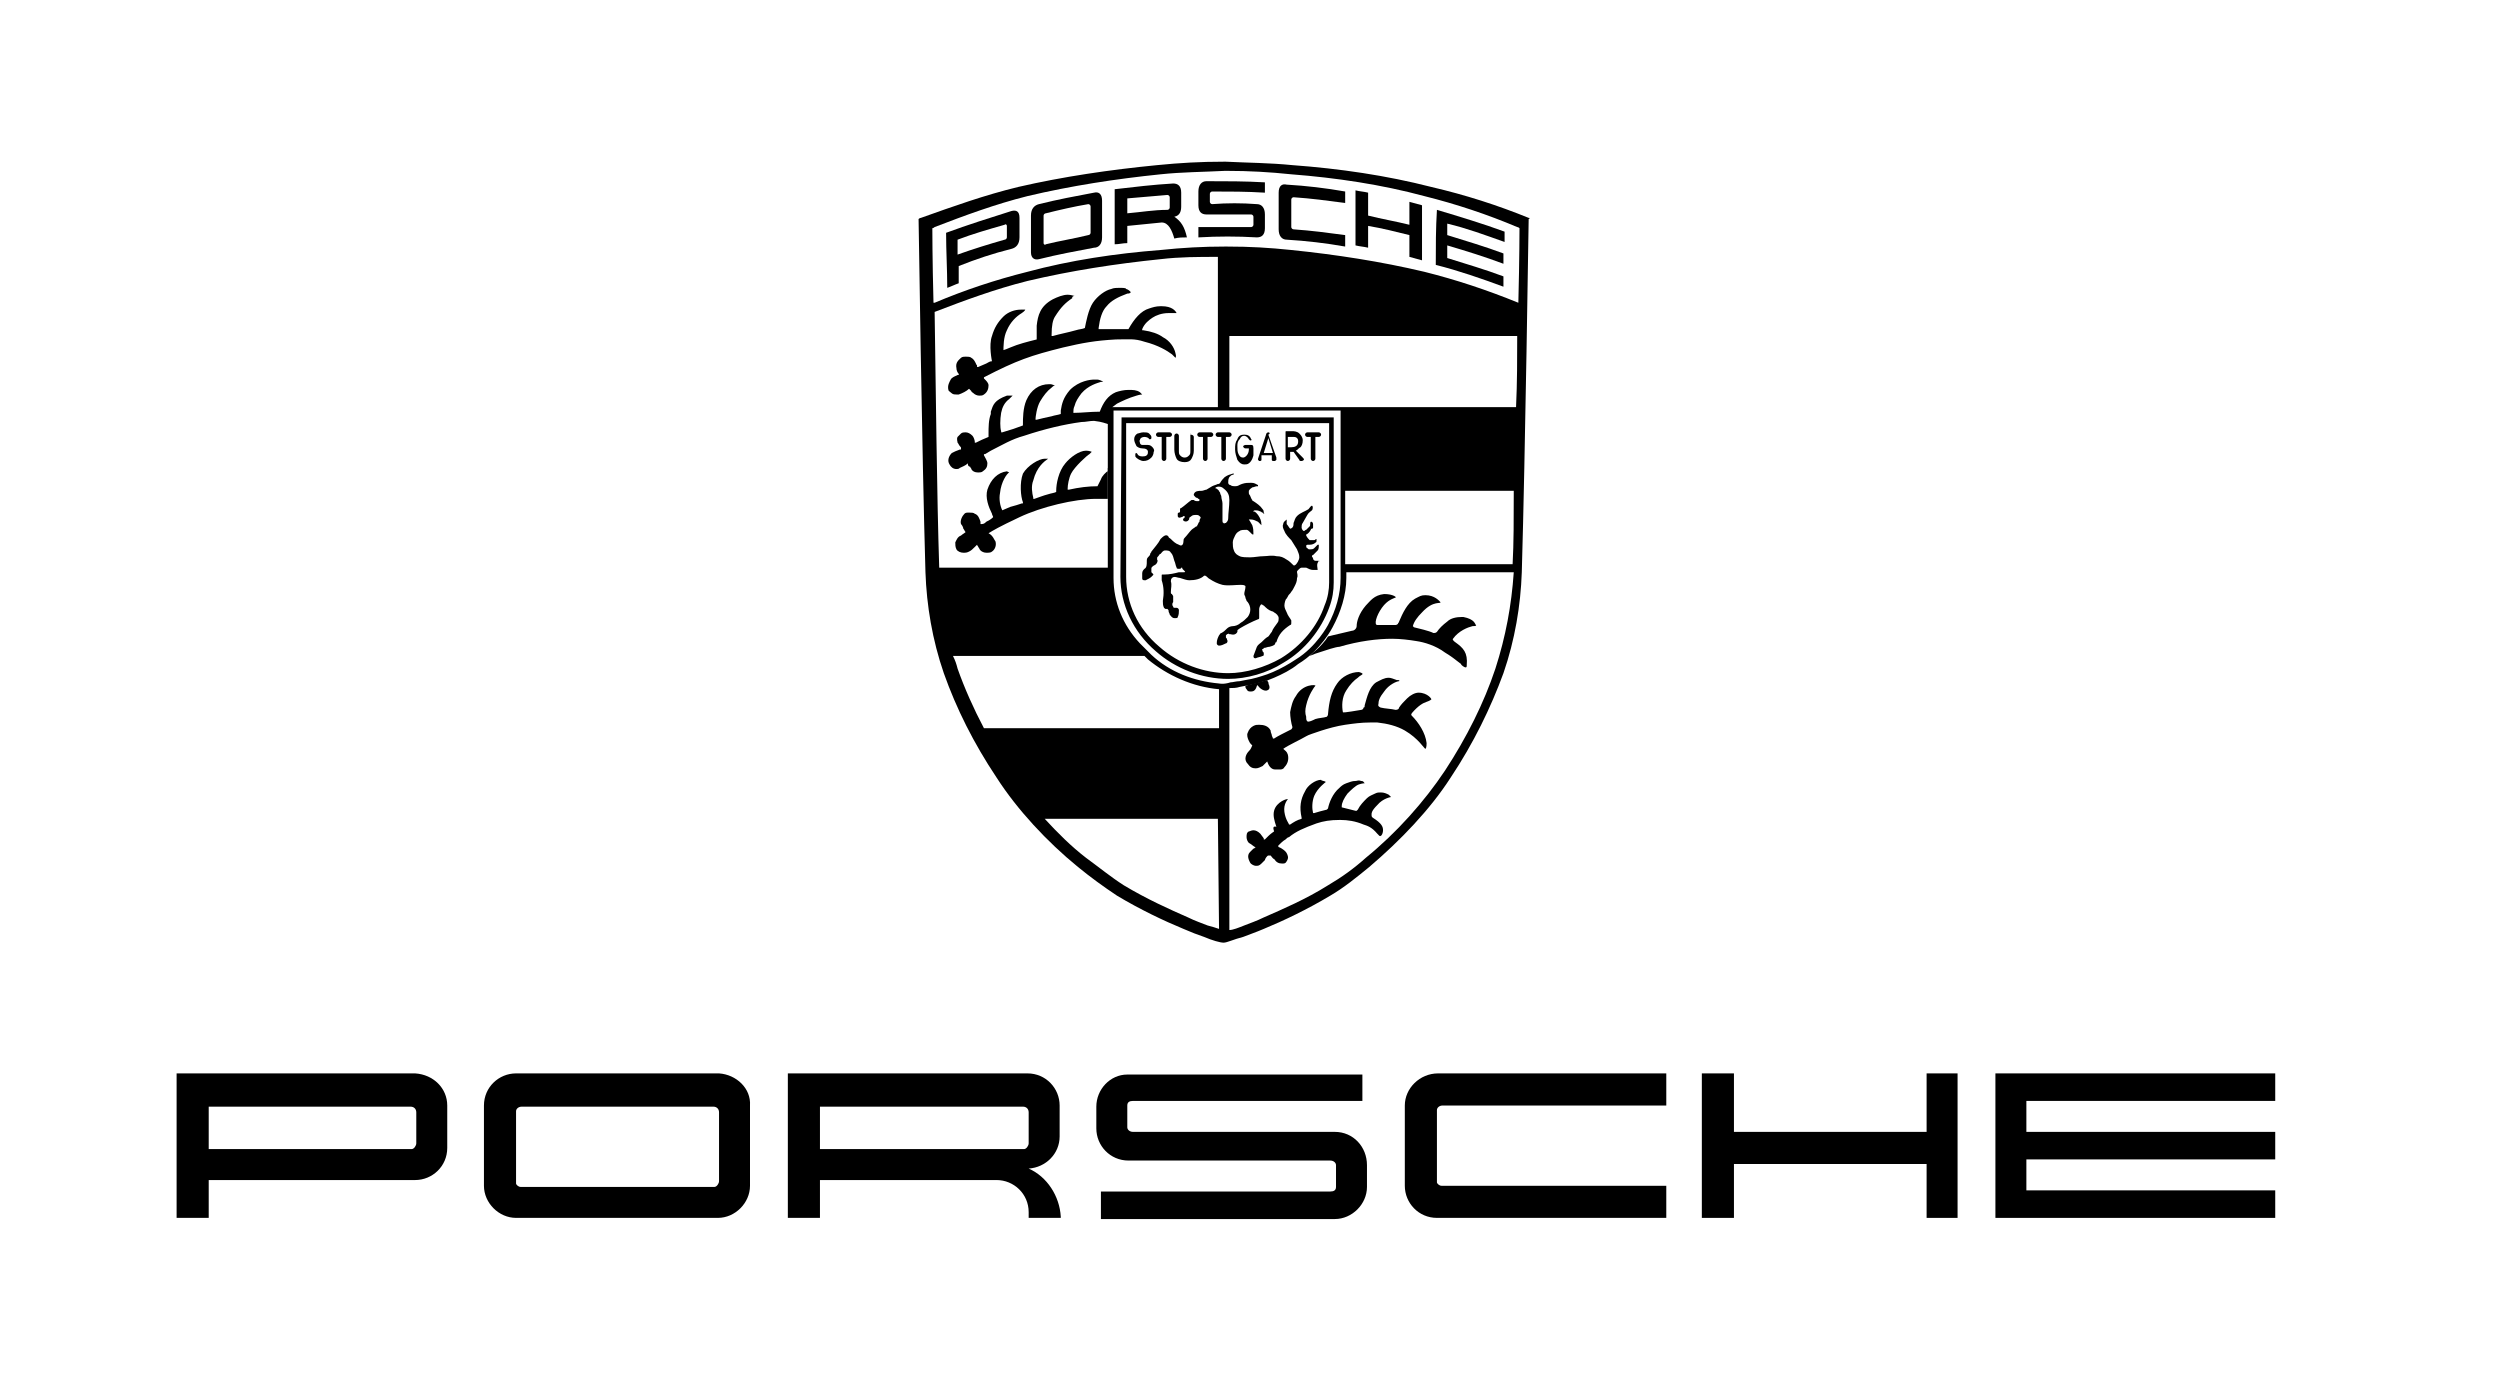 <?xml version="1.0" encoding="utf-8"?>
<!-- Generator: Adobe Illustrator 26.5.0, SVG Export Plug-In . SVG Version: 6.00 Build 0)  -->
<svg version="1.1" id="Ebene_4" xmlns="http://www.w3.org/2000/svg" xmlns:xlink="http://www.w3.org/1999/xlink" x="0px" y="0px"
	 viewBox="0 0 218 120" style="enable-background:new 0 0 218 120;" xml:space="preserve">
<path d="M133.3,19c-2.7-1.1-5.5-2-8.5-2.7c-3.9-1-8-1.6-12.1-1.9c-2-0.2-3.8-0.2-5.8-0.3h-0.2c-2,0-3.8,0.1-5.8,0.3
	c-4.1,0.4-8.2,1-12.1,1.9C85.9,17,83.1,18,80.3,19c-0.1,0-0.2,0.1-0.2,0.1s0.3,20.6,0.6,30.8c0.1,2.9,0.6,5.9,1.6,8.8
	c1.1,3.1,2.6,6.1,4.6,9.1c1.8,2.8,4.4,5.6,7.1,7.8c1.1,0.9,2.2,1.7,3.4,2.5c2,1.2,4.1,2.2,5.8,2.9c0.7,0.3,1.2,0.5,1.8,0.7
	c0.7,0.3,1.4,0.5,1.7,0.5c0.3,0,0.9-0.3,1.7-0.5c0.5-0.2,1.1-0.4,1.8-0.7c1.7-0.7,3.8-1.7,5.8-2.9c1.2-0.7,2.3-1.6,3.4-2.5
	c2.7-2.3,5.3-5,7.1-7.8c2-3,3.5-6.1,4.6-9.1c1-2.9,1.5-5.9,1.6-8.8c0.3-10.2,0.6-30.8,0.6-30.8S133.5,19,133.3,19z M81.9,49.5
	c-0.2-6.1-0.3-15.7-0.4-22.3c2.6-1,5.3-2,8.1-2.7c3.8-0.9,7.7-1.5,11.6-1.9c1.7-0.2,3.3-0.2,5-0.2v13.1h-9.6v14H81.9z M106.3,81
	L106.3,81c-0.3-0.1-0.6-0.2-1-0.3c-0.5-0.2-1.1-0.4-1.7-0.7c-1.6-0.7-3.6-1.6-5.6-2.8c-1.1-0.7-2.2-1.6-3.3-2.4
	c-1.3-1-2.5-2.2-3.6-3.4h15.1L106.3,81L106.3,81z M106.3,63.5H85.8c-0.9-1.7-1.7-3.5-2.3-5.2c-0.1-0.4-0.2-0.7-0.4-1.1h16.7
	c0.1,0.1,0.2,0.2,0.3,0.3c1.7,1.4,3.9,2.4,6.2,2.6V63.5z M106.3,59.6c-2.2-0.2-4.3-1-5.9-2.5c-0.1-0.1-0.2-0.2-0.3-0.3l-0.7-0.7
	c-1.5-1.6-2.3-3.6-2.3-5.7v-0.3v-0.8V35.8h19.8v0.5v0.8v0.4v2.7v1.6v0.9v1.1v5.3v0.8v0.5c0,1.4-0.4,2.8-1.1,4.1c0,0-1,1.9-2.8,3l0,0
	c-0.6,0.4-1.3,0.8-2,1.1l0,0l-0.5,0.2c-0.6,0.2-1.2,0.4-1.9,0.5l-0.5,0.1c-0.3,0-0.6,0.1-0.8,0.1C106.7,59.7,106.3,59.6,106.3,59.6z
	 M130.4,58.3c-1,3-2.5,6-4.4,8.9c-1.8,2.7-4.2,5.4-6.9,7.6c-1,0.9-2.1,1.7-3.3,2.4c-1.9,1.2-4,2.1-5.6,2.8c-0.6,0.3-1.2,0.5-1.7,0.7
	s-1,0.4-1.3,0.4l0,0V60l0,0c0.3,0,0.6,0,0.9-0.1l0.5-0.1c0.7-0.1,1.3-0.3,2-0.5l0.5-0.2l0,0c0.7-0.3,1.5-0.7,2.1-1.2l0,0l0,0
	c2-1.2,3-3.2,3-3.2c0.7-1.3,1.2-2.8,1.2-4.3v-0.5H132C131.8,52.8,131.3,55.5,130.4,58.3z M131.9,49.2h-14.6v-5.3v-1.1H132
	C132,45.2,132,47.4,131.9,49.2z M132.2,35.5h-25v-6.2h25.1C132.3,31.2,132.3,33.4,132.2,35.5z M132.4,26.4L132.4,26.4
	c-2.7-1.1-5.4-2-8.2-2.7c-3.8-0.9-7.7-1.5-11.6-1.9c-1.9-0.2-3.6-0.3-5.6-0.3h-0.2c-1.9,0-3.7,0.1-5.6,0.3
	c-3.9,0.3-7.9,0.9-11.6,1.9c-2.8,0.7-5.5,1.6-8.1,2.7c0,0,0,0-0.1,0c-0.1-3.8-0.1-6.5-0.1-6.5s0.1,0,0.2-0.1c2.6-1,5.3-2,8.1-2.7
	c3.8-0.9,7.7-1.5,11.6-1.9c1.9-0.2,3.7-0.2,5.6-0.3h0.2c1.9,0,3.7,0.1,5.6,0.3c3.9,0.3,7.9,0.9,11.6,1.9c2.8,0.7,5.5,1.6,8.1,2.7
	c0.1,0,0.2,0.1,0.2,0.1S132.5,22.5,132.4,26.4z M115.9,36.9v13.9l0,0c0,0.6-0.1,1.3-0.4,2c-0.6,1.8-2,3.5-3.8,4.6
	c-1.4,0.8-3.1,1.3-4.6,1.3l0,0c-2.1,0-4.3-0.8-6-2.3c-1.9-1.6-2.9-3.8-2.9-6.1V36.9H115.9z M97.7,50.3c0,2.4,1.1,4.8,3.1,6.5
	c1.7,1.5,4,2.4,6.3,2.4l0,0c1.6,0,3.4-0.5,4.8-1.4c1.9-1.1,3.3-2.9,4-4.8c0.3-0.8,0.4-1.5,0.4-2.2V36.5v-0.1H97.8c0,0,0,0,0,0.1
	L97.7,50.3z"/>
<path d="M110.5,59.3c-0.4,0.1-1.9,0.5-1.9,0.5v0.1l0,0c0,0,0,0.1,0.1,0.2c0.1,0.2,0.2,0.2,0.4,0.2c0.2,0,0.4-0.1,0.5-0.5
	c0,0,0.1-0.1,0.1,0c0.2,0.3,0.6,0.5,0.8,0.4c0.3-0.1,0.2-0.4,0.1-0.6C110.7,59.6,110.5,59.4,110.5,59.3z"/>
<path d="M96,41.8c-0.1,0.2-0.2,0.4-0.3,0.6l0,0l0,0c-0.8,0-1.6,0.1-2.5,0.3h-0.1v-0.1c0-0.3,0.1-0.9,0.3-1.3
	c0.3-0.6,1.4-1.6,1.6-1.7l0.1-0.1c0.1-0.1,0.1-0.1,0.1-0.1s-0.2-0.1-0.5-0.1c-0.6,0-1.4,0.6-1.8,1.1c-0.6,0.7-0.8,1.8-0.8,2.4
	c0,0,0,0,0,0.1l0,0l0,0c-0.2,0.1-0.4,0.1-0.7,0.2l0,0c-0.4,0.1-0.9,0.3-1.2,0.4h-0.1v-0.1c-0.1-0.4-0.2-1,0-1.5
	c0.3-1.2,1-1.7,1.3-1.9l0,0c0,0-0.1,0-0.3,0l0,0c-0.5,0-1.5,0.6-1.9,1.3c-0.3,0.8-0.2,2,0,2.5v0.1h-0.1c-0.3,0.1-0.6,0.2-1,0.3
	c-0.2,0.1-0.5,0.2-0.7,0.3l0,0l0,0c-0.2-0.4-0.3-1-0.2-1.5c0.1-1,0.6-1.7,0.8-1.8l0,0l-0.2-0.1c-0.8,0.1-1.4,0.7-1.7,1.6
	c-0.2,0.7,0.1,1.5,0.4,2.1c0,0.1,0.1,0.2,0.1,0.3l0,0l0,0c-0.2,0.2-0.4,0.3-0.6,0.4l0,0c-0.1,0.1-0.2,0.2-0.4,0.2h-0.1v-0.1v-0.1
	l0,0c-0.1-0.3-0.2-0.6-0.5-0.7c-0.1-0.1-0.3-0.1-0.5-0.1s-0.3,0-0.4,0.1c-0.2,0.2-0.4,0.6-0.3,0.9c0.1,0.1,0.2,0.3,0.2,0.4
	c0.1,0.1,0.1,0.2,0.2,0.3l0,0l0,0c-0.1,0.1-0.3,0.2-0.4,0.3l0,0c-0.3,0.1-0.4,0.4-0.5,0.6c0,0.2,0,0.4,0.1,0.6
	c0.1,0.2,0.4,0.3,0.6,0.3s0.3,0,0.5-0.1s0.3-0.2,0.5-0.4l0,0c0.1-0.1,0.1-0.1,0.2-0.2l0,0l0,0c0,0.1,0.1,0.1,0.1,0.2l0,0
	c0.1,0.1,0.1,0.2,0.2,0.3s0.3,0.2,0.5,0.2s0.4,0,0.5-0.1c0.3-0.2,0.4-0.6,0.3-0.9c-0.1-0.1-0.2-0.5-0.6-0.7h-0.1h0.1
	c0.5-0.3,0.8-0.5,2.7-1.4c1.9-0.9,4.8-1.6,6.7-1.6c0.3,0,0.6,0,0.8,0h0.2v-2.7l0.1,0.2C96.4,41.2,96.1,41.5,96,41.8z"/>
<path d="M99.1,34.5c0,0,0.3-0.1,0.5-0.1c0,0-0.1-0.1-0.2-0.2c-0.3-0.2-0.6-0.2-1-0.2s-0.8,0.1-1.1,0.2c-0.7,0.3-1.1,0.9-1.4,1.7l0,0
	l0,0c-0.8,0-1.6,0.1-2.2,0.1h-0.1v-0.1c0-0.1,0-0.3,0.1-0.5c0.1-0.4,0.3-0.7,0.6-1.1c0.6-0.7,1.4-0.9,1.7-1c0.1,0,0.1,0,0.2,0
	c-0.1-0.1-0.4-0.2-0.5-0.2s-0.2,0-0.3,0c-0.3,0-1.3,0.1-2.1,0.9c-0.6,0.7-0.7,1.2-0.8,1.8c0,0.1,0,0.2,0,0.3l0,0l0,0
	c-0.3,0.1-0.5,0.1-0.8,0.2c-0.5,0.1-0.9,0.2-1.3,0.3h-0.1v-0.1c0-0.1,0.1-1,0.4-1.5s0.6-0.9,1-1.2c0,0,0.2-0.2,0.3-0.2
	c-0.1,0-0.3-0.1-0.4-0.1h-0.1c-0.9,0-1.6,0.5-2,1.4c-0.3,0.7-0.3,1.6-0.3,2.1v0.1l0,0l0,0c-0.5,0.2-1.1,0.4-1.8,0.6h-0.1v-0.1
	c-0.1-0.3-0.1-1,0-1.6c0.1-0.5,0.3-0.9,0.7-1.2c0,0,0.1-0.1,0.3-0.3c0,0-0.1,0-0.2,0s-0.3,0-0.3,0c-1.1,0.4-1.2,0.8-1.4,1.4V36v0.1
	c-0.2,0.5-0.2,1.2-0.2,1.7c0,0.1,0,0.2,0,0.3l0,0l0,0c-0.5,0.2-0.7,0.3-1.1,0.5H85v-0.1c0-0.1-0.1-0.4-0.2-0.5
	c-0.2-0.2-0.4-0.3-0.6-0.3c-0.1,0-0.3,0-0.4,0.1s-0.2,0.2-0.3,0.3c-0.1,0.2,0,0.4,0,0.5c0.1,0.1,0.1,0.2,0.2,0.3s0.1,0.1,0.1,0.2
	v0.1h-0.1c-0.3,0.1-0.5,0.2-0.7,0.3c-0.3,0.3-0.4,0.7-0.2,1c0.1,0.2,0.3,0.4,0.6,0.4c0.1,0,0.2,0,0.3-0.1c0.2-0.1,0.5-0.2,0.7-0.4
	l0,0v0.1c0,0.1,0.1,0.2,0.2,0.2c0,0.1,0.1,0.1,0.1,0.2c0.1,0.2,0.3,0.3,0.6,0.3c0.1,0,0.3,0,0.4-0.1c0.3-0.2,0.4-0.4,0.4-0.7
	c0-0.2-0.2-0.5-0.3-0.7l0,0v-0.1h0.1l0.5-0.3c1-0.5,1.8-1,2.9-1.3c1.8-0.6,3.5-1,5-1.2c0.4,0,0.7-0.1,1.1-0.1
	c0.8,0.1,0.9,0.2,1.3,0.3l0.3-1.5l0.4-0.3C97.8,35,98.4,34.7,99.1,34.5z"/>
<path d="M87.3,30.6c0.3-0.1,0.6-0.2,0.8-0.3c0.7-0.3,1.5-0.5,2.3-0.7l0,0l0,0c0-0.2,0-0.4,0-0.6s0-0.4,0-0.6
	c0.1-0.9,0.3-1.7,1.4-2.3c0.4-0.2,0.9-0.4,1.3-0.4l0,0c0.3,0,0.5,0.1,0.6,0.1c-0.1,0-0.2,0.1-0.2,0.1l0,0.1c-0.6,0.4-1,0.8-1.5,1.6
	c-0.2,0.3-0.3,0.8-0.3,1.6v0.1h0.1c0.7-0.2,1.3-0.3,2-0.5c0.3-0.1,0.6-0.1,0.8-0.2l0,0l0,0c0.1-0.5,0.3-1.6,0.7-2.2
	c0.4-0.6,1.1-1.1,1.6-1.2c0.2-0.1,0.5-0.1,0.7-0.1c0.3,0,0.6,0,0.6,0.1c0.1,0,0.4,0.2,0.4,0.3c-0.1,0.1-0.2,0.1-0.3,0.1
	c-0.8,0.3-1.4,0.6-1.8,1.1c-0.4,0.4-0.6,1.1-0.7,1.9v0.1h0.1c0.5,0,1.1,0,1.8,0c0.2,0,0.5,0,0.7,0l0,0l0,0c0.5-0.9,1.1-1.6,1.8-1.8
	c0.3-0.1,0.6-0.2,1-0.2h0.1c0.9,0,1.2,0.4,1.3,0.6c0,0-0.1,0-0.2,0s-0.2,0-0.3,0H102h-0.1c-0.6,0-1.1,0.2-1.4,0.4
	c-0.3,0.2-0.7,0.5-0.9,1v0.1h0.1c0.7,0.1,1.3,0.3,1.7,0.6c0.6,0.3,1,0.9,1.1,1.4c0.1,0.3,0,0.4,0,0.4l0,0c-0.1-0.1-0.3-0.3-0.3-0.3
	c-0.4-0.3-1.2-0.8-2.4-1.1c-0.9-0.3-1.4-0.2-2.5-0.2c-1.8,0.1-2.9,0.3-4.6,0.7c-2.8,0.7-4,1.1-6.9,2.6l0,0l0,0c0,0,0,0,0,0.1
	l0.1,0.1c0.1,0.1,0.3,0.3,0.3,0.5c0,0.3-0.1,0.6-0.4,0.8c-0.1,0.1-0.3,0.1-0.4,0.1c-0.2,0-0.4-0.1-0.5-0.2c-0.1-0.1-0.2-0.1-0.2-0.2
	c-0.1-0.1-0.1-0.1-0.2-0.2l0,0l0,0c-0.2,0.2-0.6,0.4-0.9,0.5c0,0,0,0-0.1,0c0,0,0,0-0.1,0s-0.3,0-0.4-0.1s-0.3-0.2-0.3-0.3
	c-0.1-0.4,0.1-0.7,0.2-0.9s0.4-0.3,0.6-0.4h0.1v-0.1c-0.1-0.1-0.2-0.3-0.2-0.5c-0.1-0.5,0.2-0.7,0.4-0.9c0.1-0.1,0.3-0.1,0.4-0.1
	c0.2,0,0.4,0,0.5,0.1c0.2,0.1,0.3,0.3,0.4,0.5c0,0.1,0.1,0.1,0.1,0.2V32h0.1c0.2-0.1,0.5-0.2,0.7-0.3c0.2-0.1,0.3-0.2,0.5-0.2l0,0
	l0,0c0,0-0.3-1.4,0-2.2c0.2-0.7,0.5-1.2,1-1.7c0.4-0.4,1-0.6,1.5-0.6h0.1l0,0c0.2,0,0.2,0,0.3,0c0,0,0,0.1-0.3,0.3
	c-0.5,0.3-1,0.8-1.3,1.5c-0.3,0.6-0.3,1.4-0.3,1.9v0.1L87.3,30.6z"/>
<path d="M111.1,72.5c0,0-0.3,0.2-0.5,0.4c-0.1,0.1-0.2,0.2-0.3,0.3h-0.1v-0.1l-0.3-0.4c-0.2-0.2-0.4-0.3-0.6-0.3s-0.3,0.1-0.4,0.1
	c-0.2,0.1-0.2,0.3-0.2,0.5s0.1,0.4,0.2,0.5c0.2,0.1,0.4,0.3,0.6,0.4l0,0c-0.1,0-0.1,0.1-0.2,0.1c-0.1,0.1-0.2,0.2-0.3,0.3
	c-0.3,0.3-0.1,0.7,0,0.9c0.1,0.2,0.4,0.3,0.5,0.3c0.2,0,0.3,0,0.5-0.2s0.2-0.2,0.3-0.3c0-0.1,0.2-0.4,0.3-0.4h0.1h0.1
	c0.1,0.1,0.2,0.3,0.3,0.3c0.2,0.3,0.4,0.4,0.7,0.4c0.2,0,0.3,0,0.4-0.2c0.2-0.3,0.1-0.5,0-0.7s-0.4-0.4-0.6-0.5
	c-0.1,0-0.2-0.1-0.1-0.2s0.4-0.4,0.6-0.5c0.1-0.1,0.2-0.2,0.3-0.2c0.6-0.5,1.3-0.8,2.4-1.2c0.6-0.2,1.2-0.3,2-0.3h0.1
	c0.6,0,1.3,0.1,2,0.4c0.3,0.1,0.7,0.2,1.2,0.8l0.1,0.1c0.2,0.3,0.4-0.1,0.4-0.4s-0.1-0.6-0.9-1.1c-0.1-0.1-0.1-0.1-0.1-0.3
	c0-0.1,0-0.3,0.5-0.8c0.5-0.6,1.2-0.7,1.2-0.7l-0.1-0.1l-0.1-0.1c-0.2-0.1-0.4-0.2-0.7-0.2c-0.2,0-0.3,0-0.5,0.1s-0.5,0.2-0.7,0.4
	c-0.3,0.3-0.6,0.6-0.8,1l-0.1,0.1h-0.1c-0.4-0.1-0.8-0.2-1.2-0.3v-0.1c0-0.3,0.2-0.7,0.5-1.1c0.3-0.3,0.7-0.7,1-0.8
	c0.3-0.1,0.5-0.1,0.5-0.1c-0.1-0.1-0.1-0.2-0.3-0.2c-0.3-0.1-0.3,0-0.5,0c-0.3,0-0.5,0.1-0.8,0.2s-0.5,0.3-0.6,0.4
	c-0.6,0.5-0.9,1.3-1,1.8l-0.1,0.1c-0.4,0.1-0.8,0.2-1.1,0.3h-0.1c-0.1-0.4-0.1-1,0.1-1.5c0.3-0.7,1-1.2,1-1.2c0-0.1-0.4-0.1-0.4-0.2
	l0,0c-0.5,0-1.2,0.5-1.4,1c-0.4,0.7-0.5,1.4-0.3,2.3v0.1c-0.4,0.1-0.7,0.3-1,0.5h-0.1c0-0.1-0.3-0.4-0.4-1.1s0.3-1.1,0.3-1.1
	c0-0.1-1,0.2-1.2,1c-0.1,0.4,0,0.8,0.2,1.4C111,72,111,72.2,111.1,72.5C111.2,72.4,111.2,72.4,111.1,72.5z"/>
<path d="M120.7,51.8c-0.9,0.1-1.2,0.6-1.6,1c-0.6,0.7-0.8,1.4-0.8,1.8c0,0.2-0.2,0.4-0.4,0.4l-1.7,0.4l-0.4,0.1l-0.2,0.3
	c-0.4,0.5-0.7,0.8-1.1,1.1l-0.3,0.3l0.5-0.2c0.9-0.3,1.8-0.6,2.1-0.6c1.7-0.5,3.3-0.7,4.6-0.7c0.7,0,1.5,0.1,2.1,0.2
	c0.7,0.1,1.7,0.4,2.5,1c0.5,0.3,0.9,0.6,1.4,1c0,0.1,0.3,0.3,0.4,0.3s0.1-0.1,0.1-0.2c0.1-1.1-0.3-1.5-1-2c0,0-0.3-0.2-0.2-0.3
	c0.5-0.7,1.3-1,1.7-1.1c0.1,0,0.4,0,0.3-0.1c-0.1-0.1-0.1-0.5-1.1-0.7h-0.1c-0.5,0-1,0.1-1.3,0.4c-0.4,0.3-0.7,0.6-0.9,0.9
	c-0.1,0.1-0.2,0.1-0.3,0.1c-0.4-0.2-1.3-0.4-1.7-0.5l-0.1-0.1c0.1-0.4,0.4-0.8,0.8-1.2c1-1.1,1.7-0.7,1.6-0.9
	c-0.1-0.1-0.5-0.6-1.3-0.6c-0.4,0-0.5,0.1-0.9,0.3c-0.7,0.4-1.1,1.3-1.4,2c0,0.1-0.1,0.1-0.1,0.2c0,0-0.1,0.1-0.2,0.1
	c-0.4,0-0.6,0-1,0c-0.1,0-0.4,0-0.6,0c-0.3,0-0.1-0.8,0.4-1.5s1-0.8,1.2-0.9C121.8,52.1,121.5,51.8,120.7,51.8z"/>
<path d="M108.9,65.5c-0.2,0.2-0.5,0.7-0.1,1.1c0.2,0.3,0.4,0.4,0.7,0.4c0.2,0,0.4-0.1,0.6-0.2c0.2-0.2,0.3-0.3,0.4-0.4
	c0,0,0,0,0-0.1v0.1c0.1,0.3,0.3,0.7,0.7,0.7h0.1c0.1,0,0.2,0,0.3,0c0.1,0,0.3,0,0.4-0.2c0.3-0.3,0.4-0.7,0.3-1.1
	c-0.1-0.3-0.2-0.3-0.4-0.5l0,0c0.4-0.3,1.5-0.8,2-1.1l0.2-0.1c0,0,1.8-0.7,3.2-0.9c0.7-0.1,1.4-0.2,2.2-0.2c0.2,0,0.4,0,0.6,0
	c0.9,0.1,1.7,0.3,2.4,0.7c1.2,0.7,1.7,1.6,1.8,1.6c0.1-0.1,0.1-0.4,0.1-0.5c-0.1-0.9-0.7-1.8-1.3-2.4c-0.1-0.1,0-0.1,0-0.2
	c0.6-0.7,1-0.9,1.3-1c0,0,0.3-0.1,0.4-0.2c0.1,0-0.3-0.6-1.1-0.6c-0.3,0-0.7,0.2-1,0.5s-0.5,0.5-0.7,0.8c0,0.1-0.1,0.2-0.3,0.2
	c-0.4-0.1-0.9-0.1-1.3-0.2c0,0-0.3-0.1-0.2-0.3c0-0.3,0.1-0.6,0.5-1.1c0.4-0.6,1.1-0.9,1.3-0.9c0.1-0.1-0.1-0.1-0.2-0.1
	c-0.3-0.1-0.5-0.2-0.7-0.2c-0.4,0-0.7,0.2-1.1,0.4c-0.6,0.4-0.8,1.3-1,2c0,0.1,0,0.2-0.1,0.2c0,0.1-0.1,0.2-0.2,0.2
	s-1.6,0.3-1.6,0.2c-0.1-0.5-0.1-1.3,0.3-1.9c0.3-0.5,0.7-0.9,1-1.1c0.2-0.2,0.3-0.2,0.4-0.3s-0.3-0.2-0.3-0.2l0,0
	c-0.7,0-1.5,0.4-1.9,1c-0.5,0.7-0.7,1.5-0.8,2.7c0,0,0,0.1-0.1,0.2c-0.3,0.1-0.7,0.1-1,0.2c-0.2,0.1-0.6,0.3-0.7,0.2
	s-0.1-0.2-0.1-0.4c-0.1-0.3-0.1-0.6,0-1c0.2-0.9,0.7-1.6,0.8-1.7c0.1-0.1-1.1-0.2-1.7,0.9c-0.3,0.4-0.4,0.9-0.5,1.4
	c0,0.4,0.1,1,0.2,1.3c0,0.1-0.1,0.2-0.1,0.2l-0.2,0.1c-0.4,0.2-1,0.5-1.3,0.7c0,0,0,0-0.1,0c0-0.1-0.1-0.2-0.1-0.3
	c0-0.1-0.1-0.2-0.1-0.4c-0.2-0.4-0.6-0.5-1-0.5c-0.2,0-0.3,0-0.5,0.1s-0.4,0.3-0.5,0.6c-0.1,0.2,0,0.5,0.1,0.7s0.1,0.2,0.2,0.3
	l0.1,0.1C109.1,65.2,109.1,65.3,108.9,65.5z"/>
<g>
	<path id="XMLID_34_" d="M126.2,19.5c0,0.3,0,0.7,0,1c1.6,0.5,3.3,1,4.9,1.6c0,0.3,0,0.6,0,0.9c-1.6-0.6-3.2-1.1-4.9-1.6
		c0,0.4,0,0.7,0,1.1c1.6,0.5,3.3,1,4.9,1.6c0,0.3,0,0.6,0,0.9c-1.9-0.7-3.9-1.4-5.9-1.9c0-1.6,0-3.2,0.1-4.8c2,0.6,4,1.2,5.9,1.9
		c0,0.3,0,0.6,0,0.9C129.5,20.5,127.9,19.9,126.2,19.5z"/>
	<path id="XMLID_33_" d="M122.9,19.6c-1.2-0.3-2.4-0.5-3.6-0.8c0-0.7,0-1.3,0-2c-0.4-0.1-0.7-0.1-1.1-0.2c0,1.6,0,3.2,0,4.8
		c0.4,0.1,0.7,0.1,1.1,0.2c0-0.6,0-1.2,0-1.9c1.2,0.2,2.4,0.5,3.6,0.8c0,0.6,0,1.2,0,1.9c0.4,0.1,0.7,0.2,1.1,0.3c0-1.6,0-3.2,0-4.8
		c-0.4-0.1-0.7-0.2-1.1-0.3C122.9,18.3,122.9,19,122.9,19.6z"/>
	<path id="XMLID_32_" d="M111.5,16.8c0,1.1,0,2.1,0,3.2c0,0.6,0.3,0.9,0.7,0.9c1.7,0.1,3.4,0.3,5.1,0.6c0-0.3,0-0.7,0-1
		c-1.5-0.2-3-0.4-4.5-0.5c-0.1,0-0.2-0.1-0.2-0.2c0-0.8,0-1.6,0-2.4c0-0.1,0.1-0.2,0.2-0.2c1.5,0.1,3,0.3,4.5,0.5c0-0.3,0-0.7,0-1
		c-1.7-0.3-3.4-0.5-5.1-0.6C111.8,16,111.5,16.2,111.5,16.8z"/>
	<path id="XMLID_31_" d="M109.6,17.8c-1.3-0.1-2.6-0.1-3.9,0c-0.1,0-0.2-0.1-0.2-0.2c0-0.2,0-0.5,0-0.7c0-0.1,0.1-0.2,0.2-0.2
		c1.5,0,3,0,4.6,0.1c0-0.3,0-0.6,0-0.9c-1.7-0.1-3.4-0.1-5.1-0.1c-0.4,0-0.7,0.3-0.7,0.9c0,0.4,0,0.8,0,1.2c0,0.6,0.3,0.8,0.7,0.8
		c1.3,0,2.6,0,3.9,0c0.1,0,0.2,0.1,0.2,0.2c0,0.2,0,0.5,0,0.7c0,0.1-0.1,0.2-0.2,0.2c-1.5,0-3,0-4.6,0c0,0.3,0,0.6,0,0.9
		c1.7-0.1,3.4-0.1,5.1,0c0.4,0,0.7-0.2,0.7-0.8c0-0.4,0-0.8,0-1.2C110.3,18.1,110,17.8,109.6,17.8z"/>
	<path d="M103.5,20.7c-0.4,0-0.7,0-1.1,0.1c-0.2-0.7-0.5-1.4-1.1-1.4c-1,0.1-2,0.2-3,0.3c0,0.5,0,1,0,1.5c-0.4,0-0.7,0.1-1.1,0.1
		c0-1.6,0-3.2,0-4.8c1.7-0.2,3.4-0.4,5.1-0.5l0,0c0.4,0,0.7,0.2,0.7,0.8c0,0.4,0,0.8,0,1.2c0,0.4-0.1,0.8-0.6,0.9
		C103,19.3,103.3,19.8,103.5,20.7z M102,17.2c0-0.1-0.1-0.2-0.2-0.2c-1.2,0.1-2.3,0.2-3.5,0.3c0,0.4,0,0.9,0,1.3
		c1.2-0.1,2.3-0.3,3.5-0.3c0.1,0,0.2-0.1,0.2-0.2C102,17.8,102,17.5,102,17.2z"/>
	<path d="M96.1,17.5c0,1.1,0,2.1,0,3.2l0,0c0,0.6-0.3,0.9-0.7,0.9c-1.6,0.3-3.2,0.6-4.8,1c-0.4,0.1-0.7-0.1-0.7-0.6
		c0-1.1,0-2.1,0-3.2c0-0.6,0.3-0.9,0.7-1c1.6-0.4,3.2-0.7,4.8-1l0,0C95.8,16.7,96.1,16.9,96.1,17.5z M95.1,18c0-0.1-0.1-0.2-0.2-0.2
		c-1.2,0.2-2.5,0.5-3.7,0.8c-0.1,0-0.2,0.1-0.2,0.2c0,0.8,0,1.6,0,2.4c0,0.1,0.1,0.2,0.2,0.1c1.2-0.3,2.5-0.5,3.7-0.8
		c0.1,0,0.2-0.1,0.2-0.2C95.1,19.6,95.1,18.8,95.1,18z"/>
	<path d="M88.9,19c0,0.6,0,1.2,0,1.7c0,0.6-0.3,0.9-0.7,1c-1.6,0.4-3.1,0.9-4.6,1.5c0,0.5,0,1,0,1.5c-0.3,0.1-0.7,0.3-1,0.4
		c0-1.6-0.1-3.2-0.1-4.8c1.9-0.7,3.8-1.3,5.7-1.9l0,0C88.6,18.3,88.9,18.4,88.9,19z M87.8,19.7c0-0.1-0.1-0.2-0.2-0.1
		c-1.4,0.4-2.8,0.8-4.1,1.3c0,0.4,0,0.9,0,1.3c1.4-0.5,2.7-0.9,4.1-1.3c0.1,0,0.2-0.1,0.2-0.2C87.8,20.3,87.8,20,87.8,19.7z"/>
</g>
<g>
	<path d="M115,38.1c0.1,0,0.2-0.1,0.2-0.2c0-0.1-0.1-0.2-0.2-0.2h-1c-0.1,0-0.2,0.1-0.2,0.2c0,0.1,0.1,0.2,0.2,0.2h0.3l0,0l0,0V40
		c0,0.1,0.1,0.2,0.2,0.2s0.2-0.1,0.2-0.2v-1.9l0,0l0,0H115z"/>
	<path d="M113,39.3L113,39.3L113,39.3c0.2-0.1,0.2-0.2,0.4-0.3c0.1-0.1,0.2-0.3,0.2-0.6s-0.2-0.5-0.3-0.6c-0.2-0.2-0.5-0.2-0.6-0.2
		h-0.5c-0.1,0-0.1,0-0.1,0.1v0.1V40c0,0.1,0.1,0.2,0.2,0.2s0.2-0.1,0.2-0.2v-0.6l0,0l0,0h0.3l0,0l0,0l0.5,0.7c0,0.1,0.1,0.1,0.2,0.1
		s0.2-0.1,0.2-0.1c0-0.1,0-0.1-0.1-0.2L113,39.3z M112.3,39L112.3,39L112.3,39v-0.9l0,0l0,0h0.4c0.2,0,0.3,0,0.4,0.1
		s0.1,0.2,0.1,0.3c0,0.4-0.3,0.5-0.6,0.5C112.6,39,112.3,39,112.3,39z"/>
	<path d="M110.6,37.7c-0.1,0-0.2,0.1-0.2,0.2l-0.7,2.1v0.1l0.1,0.1c0.1,0,0.2,0,0.2-0.1v-0.2v-0.2l0,0l0,0h0.9l0,0l0,0v0.2v0.2
		c0,0.1,0.1,0.1,0.2,0.1s0.1,0,0.2-0.1c0,0,0-0.1,0-0.2l-0.7-2C110.8,37.8,110.7,37.7,110.6,37.7z M111,39.5L111,39.5h-0.7h-0.1
		l0.4-1.3L111,39.5z"/>
	<path d="M109.1,38.8h-0.5c-0.1,0-0.2,0.1-0.2,0.1c0,0.1,0.1,0.2,0.2,0.2h0.3l0,0l0,0v0.1c0,0.4-0.3,0.7-0.5,0.7s-0.3-0.1-0.4-0.3
		s-0.1-0.4-0.1-0.7c0-0.2,0-0.4,0.2-0.6c0.1-0.2,0.2-0.3,0.4-0.3c0.1,0,0.3,0.1,0.4,0.3l0.1,0.1h0.1c0,0,0.1-0.1,0-0.1
		c-0.1-0.3-0.3-0.4-0.6-0.4l0,0c-0.3,0-0.5,0.1-0.6,0.4c-0.2,0.3-0.2,0.5-0.2,0.9c0,0.3,0.1,0.6,0.2,0.9c0.2,0.3,0.4,0.4,0.6,0.4
		c0.1,0,0.3,0,0.4-0.1c0.3-0.2,0.4-0.7,0.4-0.7c0-0.1,0-0.3,0-0.4c0-0.1,0-0.1,0-0.2C109.3,38.8,109.2,38.8,109.1,38.8z"/>
	<path d="M107.2,38.1c0.1,0,0.2-0.1,0.2-0.2c0-0.1-0.1-0.2-0.2-0.2h-1c-0.1,0-0.2,0.1-0.2,0.2c0,0.1,0.1,0.2,0.2,0.2h0.3l0,0l0,0V40
		c0,0.1,0.1,0.2,0.2,0.2s0.2-0.1,0.2-0.2v-1.9l0,0l0,0H107.2z"/>
	<path d="M105.6,38.1c0.1,0,0.2-0.1,0.2-0.2c0-0.1-0.1-0.2-0.2-0.2h-1c-0.1,0-0.2,0.1-0.2,0.2c0,0.1,0.1,0.2,0.2,0.2h0.3l0,0l0,0V40
		c0,0.1,0.1,0.2,0.2,0.2s0.2-0.1,0.2-0.2v-1.9l0,0l0,0H105.6z"/>
	<path d="M103.8,37.9v0.7v0.7c0,0.2,0,0.3-0.1,0.4c-0.1,0.1-0.2,0.2-0.4,0.2c-0.2,0-0.3-0.1-0.4-0.2c-0.1-0.1-0.1-0.2-0.1-0.4V38
		c0-0.1-0.1-0.2-0.2-0.2s-0.2,0.1-0.2,0.2v1.2c0,0.3,0.1,0.6,0.2,0.8s0.4,0.3,0.7,0.3c0.3,0,0.5-0.1,0.6-0.3s0.2-0.4,0.2-0.7v-1.2
		C104.1,38,104,37.9,103.8,37.9C103.9,37.7,103.8,37.8,103.8,37.9z"/>
	<path d="M102,38.1c0.1,0,0.2-0.1,0.2-0.2c0-0.1-0.1-0.2-0.2-0.2h-1c-0.1,0-0.2,0.1-0.2,0.2c0,0.1,0.1,0.2,0.2,0.2h0.3l0,0l0,0V40
		c0,0.1,0.1,0.2,0.2,0.2s0.2-0.1,0.2-0.2v-1.9l0,0l0,0H102z"/>
	<path d="M100.5,39c-0.1-0.1-0.2-0.2-0.4-0.2c-0.1,0-0.2,0-0.3,0l0,0c-0.1,0-0.1,0-0.2,0s-0.2-0.1-0.2-0.2c0-0.1-0.1-0.2,0-0.2
		c0-0.2,0.2-0.3,0.4-0.3c0.2,0,0.4,0.1,0.4,0.2h0.1c0,0,0.1,0,0.1-0.1v-0.1c0-0.1-0.1-0.2-0.2-0.3s-0.3-0.1-0.5-0.1l0,0
		c-0.2,0-0.4,0.1-0.5,0.1c-0.2,0.1-0.3,0.3-0.3,0.5s0.1,0.4,0.2,0.6c0.1,0.1,0.3,0.2,0.5,0.2c0.3,0,0.5,0.1,0.5,0.3
		c0,0.1,0,0.2-0.1,0.3s-0.3,0.1-0.4,0.1c-0.2,0-0.4-0.1-0.4-0.2l-0.1-0.1l0,0c0,0-0.1,0-0.1,0.1c0,0,0,0.1,0,0.2
		c0.1,0.2,0.5,0.4,0.7,0.4l0,0c0.3,0,0.5-0.1,0.7-0.3c0.1-0.1,0.2-0.3,0.2-0.5C100.7,39.3,100.6,39.1,100.5,39z"/>
</g>
<path d="M115,48.9c-0.1,0-0.2,0-0.3,0c-0.1,0-0.2-0.1-0.2-0.2c0-0.1-0.1-0.1-0.1-0.2c0-0.1,0.1-0.1,0.1-0.1c0.1-0.1,0.2-0.2,0.4-0.4
	c0.1-0.1,0.1-0.3,0.1-0.5h-0.1c-0.1,0.1-0.2,0.2-0.3,0.3c-0.1,0.1-0.2,0.1-0.4,0.1c-0.1,0-0.1,0-0.2-0.1c-0.1,0-0.1-0.2-0.1-0.2
	c0-0.1,0.1-0.1,0.2-0.1c0.2,0,0.3,0,0.5-0.1c0.1-0.1,0.2-0.1,0.2-0.2c0-0.1,0-0.2,0-0.2s0-0.1,0,0c-0.1,0-0.1,0.1-0.2,0.1
	c-0.2,0-0.3,0-0.4,0c-0.1-0.1-0.2-0.2-0.3-0.4v-0.1c0.1,0,0.3-0.2,0.4-0.4c0,0,0-0.1,0.1-0.1s0.1-0.1,0.1-0.1c0-0.1,0-0.2,0-0.3
	s-0.1-0.2-0.1-0.2h-0.1c-0.1,0.1,0,0.3-0.1,0.4c-0.1,0.1-0.2,0.2-0.3,0.3c-0.1,0-0.1,0.1-0.2,0.1s-0.2-0.2-0.2-0.3s0-0.3,0.1-0.4
	c0.1-0.2,0.3-0.5,0.4-0.7s0.3-0.3,0.4-0.4c0.1-0.1,0.1-0.4,0-0.4s-0.2,0.2-0.3,0.3c-0.3,0.2-0.7,0.3-1,0.6c-0.2,0.2-0.2,0.4-0.3,0.6
	c0,0.1,0,0.3-0.1,0.4c0,0-0.1,0.1-0.2,0.1c-0.1-0.1-0.2-0.3-0.3-0.4c0-0.1,0-0.2,0-0.3v-0.1c-0.1,0.1-0.3,0.2-0.3,0.4
	c-0.1,0.2,0,0.4,0.1,0.6c0.1,0.3,0.4,0.6,0.6,0.8c0.2,0.3,0.3,0.5,0.5,0.8c0.1,0.3,0.2,0.4,0.2,0.7c0,0.2-0.2,0.6-0.4,0.7h-0.1
	c-0.2-0.2-0.4-0.4-0.6-0.5c-0.3-0.2-0.5-0.3-0.9-0.3c-0.4-0.1-0.8,0-1.1,0c-0.4,0-0.8,0.1-1.2,0.1c-0.3,0-0.7,0-0.9-0.1
	c-0.2-0.1-0.4-0.2-0.5-0.5c-0.1-0.2-0.1-0.5-0.1-0.7s0.1-0.4,0.2-0.6c0.1-0.2,0.2-0.3,0.4-0.4c0.1-0.1,0.4-0.1,0.6-0.1
	c0.1,0,0.2,0.1,0.3,0.2c0.1,0.1,0.1,0.1,0.2,0.2h0.1c0-0.3,0-0.5-0.1-0.8c-0.1-0.2-0.3-0.5-0.3-0.5s0.1,0,0.2,0
	c0.2,0,0.4,0.1,0.6,0.2c0.1,0.1,0.2,0.2,0.3,0.3l0,0c0-0.4-0.1-0.6-0.3-0.9c-0.1-0.1-0.2-0.3-0.4-0.3c-0.1,0,0.1-0.1,0.1-0.1
	c0.2,0,0.3,0,0.5,0.1c0.1,0,0.1,0.1,0.2,0.1l0.1,0.1c0,0,0.1,0,0-0.1c0-0.1,0-0.2-0.1-0.3c-0.2-0.3-0.5-0.5-0.8-0.7
	c0,0-0.1,0-0.1-0.1c-0.1-0.1-0.1-0.2-0.2-0.4c0,0-0.1-0.1-0.1-0.2c0-0.1,0-0.2,0-0.2c0.1-0.2,0.2-0.2,0.3-0.3c0.1,0,0.3-0.1,0.4-0.1
	h0.1v-0.1c-0.2-0.1-0.3-0.2-0.6-0.2c-0.3,0-0.5,0-0.8,0.1s-0.3,0.2-0.6,0.2c-0.1,0-0.3,0-0.4-0.1c-0.1,0-0.2-0.1-0.2-0.2
	c0-0.2,0-0.3,0.1-0.5c0.1-0.1,0.2-0.2,0.3-0.2c0.1,0,0.1-0.1,0.1-0.1h-0.1c-0.3,0.1-0.4,0.1-0.7,0.3c-0.1,0.1-0.3,0.3-0.4,0.5
	l-0.1,0.1h-0.1c-0.2,0.1-0.3,0.1-0.5,0.2c-0.2,0.1-0.3,0.2-0.5,0.3c-0.1,0-0.3,0.1-0.4,0.1l0,0c-0.3,0-0.6,0-0.7,0.3
	c0,0.1,0,0.1,0.1,0.2l0.1,0.1c0.1,0,0.1,0,0.2,0.1c0,0,0.1,0,0.1,0.1l0,0l0,0l0,0l0,0c0,0.1-0.1,0.1-0.1,0.1c-0.2,0-0.3,0-0.4-0.1
	l0,0c-0.1,0-0.1,0-0.2,0c-0.3,0.2-0.6,0.5-0.9,0.7c0,0-0.1,0-0.1,0.1c0,0,0,0,0,0.1c0,0,0,0,0,0.1s-0.1,0.1-0.1,0.1
	c-0.1,0-0.1,0.1-0.1,0.1c0,0.1,0,0.1,0,0.2c0,0.1,0.1,0.2,0.3,0.1c0.1,0,0.2-0.1,0.2-0.1h0.1l0,0l0,0l0,0c0,0,0,0,0,0.1
	s-0.1,0.1-0.1,0.1c0,0.1-0.1,0.1,0,0.2c0.1,0.1,0.3,0.1,0.4,0s0.1-0.1,0.1-0.2c0-0.1,0.1-0.1,0.2-0.2c0.1-0.1,0.3-0.1,0.4-0.1l0,0
	c0.1,0,0.2,0,0.3,0.1c0,0,0,0,0.1,0.1l0,0l0,0l0,0l0,0c0,0.1-0.1,0.2-0.1,0.3s0,0.1-0.1,0.2c0,0.1-0.1,0.2-0.1,0.2
	c0,0.1,0,0.1-0.1,0.1c-0.1,0.1-0.3,0.2-0.4,0.3c-0.2,0.2-0.4,0.5-0.6,0.7c-0.1,0.1-0.1,0.2-0.1,0.3l0,0c0,0.2-0.1,0.5-0.4,0.3
	c-0.3-0.1-0.5-0.3-0.7-0.5c-0.1-0.1-0.2-0.1-0.2-0.2c-0.2-0.3-0.5,0-0.7,0.2c-0.2,0.4-0.5,0.7-0.8,1.1c0,0.1-0.1,0.1-0.1,0.2
	c0,0.1-0.1,0.2-0.2,0.3S100,48.8,100,49s0,0.5-0.2,0.6c-0.1,0.1-0.2,0.2-0.2,0.4c0,0.1,0,0.3,0,0.4c0,0.1,0,0.2,0.2,0.2
	c0,0,0,0,0.1,0c0.2-0.1,0.4-0.2,0.5-0.3c0,0,0,0,0.1-0.1s0.1-0.1,0-0.2l0,0l0,0l-0.1-0.1l0,0v-0.1c0,0,0-0.1,0-0.2
	c0-0.1,0-0.1,0.1-0.2c0.1-0.1,0.2-0.1,0.3-0.2c0.1-0.1,0.2-0.3,0.1-0.4v-0.1l0,0c0-0.1,0-0.1,0.1-0.2c0.1-0.1,0.1-0.2,0.2-0.2
	c0.1-0.1,0.2-0.3,0.4-0.3c0.2,0,0.4,0,0.5,0.2c0.2,0.2,0.2,0.4,0.3,0.7c0.1,0.2,0.1,0.4,0.2,0.6c0,0.1,0.1,0.1,0.2,0.1
	s0.2,0,0.2-0.1l0,0l0,0c0.1,0,0.1,0,0.1,0.1c0.1,0.1,0.2,0.2,0.2,0.2c0.1,0.1,0,0.1-0.1,0.1s-0.1,0-0.2,0s-0.1,0-0.2,0
	c-0.4,0.1-0.8,0.2-1.3,0.2h-0.1c-0.1,0-0.1,0-0.1,0.1l0,0v0.1c0,0.1,0,0.2,0,0.3c0.2,0.6,0.2,1.2,0.1,1.8c0,0.2,0,0.4,0.1,0.6
	c0.1,0.1,0.1,0.1,0.2,0.1h0.1c0.1,0.1,0.1,0.1,0.1,0.2c0,0.1,0.1,0.2,0.1,0.3c0.1,0.1,0.2,0.3,0.4,0.3c0,0,0,0,0.1,0s0.2,0,0.2-0.1
	c0.1-0.2,0.1-0.4,0.1-0.6c0-0.1-0.1-0.2-0.2-0.2l0,0h-0.1l0,0c0,0,0,0-0.1,0l0,0l0,0l0,0l0,0c-0.1,0-0.1-0.1-0.1-0.1
	c-0.1-0.1-0.1-0.3,0-0.4v-0.1c0,0,0-0.1,0-0.2c0-0.1,0-0.1,0-0.2c0-0.1-0.1-0.1-0.1-0.2l0,0c0,0-0.1,0-0.1-0.1l0,0v-0.1
	c0-0.3,0.1-0.6,0-0.9c0-0.1,0-0.2,0.1-0.3c0.2-0.2,0.5,0,0.7,0c0.3,0.1,0.6,0.2,0.8,0.2l0,0c0.5,0,1-0.1,1.3-0.4c0,0,0,0,0.1,0
	c0.2,0.1,0.2,0.2,0.4,0.3c0.3,0.2,0.7,0.4,1.1,0.5c0.5,0.1,1.1,0,1.6,0c0.1,0,0.3,0,0.4,0.1c0,0,0,0,0,0.1c0,0.2-0.1,0.4-0.1,0.6
	c0,0.1,0.1,0.2,0.1,0.3s0.1,0.2,0.1,0.3l0.1,0.1c0.3,0.4,0.3,0.9,0,1.3c-0.2,0.2-0.4,0.4-0.6,0.5c-0.2,0.2-0.5,0.3-0.7,0.3
	s-0.4,0.1-0.5,0.2c-0.2,0.2-0.3,0.3-0.5,0.4c-0.1,0-0.1,0.1-0.2,0.2c-0.1,0.2-0.2,0.4-0.2,0.7c0,0.1,0.1,0.2,0.2,0.2
	c0.2,0,0.4-0.1,0.6-0.2c0.1,0,0.2-0.2,0.1-0.3c0-0.1,0-0.1-0.1-0.2c0,0,0,0,0-0.1l0,0l0,0c0,0,0,0,0-0.1l0.1-0.1
	c0.1,0,0.1-0.1,0.2,0h0.1c0.3,0.1,0.5,0,0.6-0.2V55c0-0.1,0.1-0.1,0.2-0.2c0.5-0.3,1.1-0.6,1.6-0.8c0,0,0.1,0,0.1-0.1s0-0.1,0-0.2
	c0-0.2,0-0.4,0-0.6c0-0.1,0.1-0.4,0.2-0.4s0.1,0.1,0.2,0.1c0.2,0.2,0.4,0.4,0.7,0.5c0.1,0,0.2,0.1,0.2,0.1c0.2,0.1,0.4,0.3,0.4,0.5
	c0,0.1,0,0.3-0.1,0.4c-0.2,0.3-0.4,0.5-0.5,0.8c-0.1,0.1-0.2,0.3-0.3,0.4c-0.2,0.1-0.4,0.3-0.6,0.5c-0.1,0.1-0.3,0.2-0.4,0.4
	c-0.1,0.3-0.2,0.5-0.3,0.8c0,0.2,0.1,0.2,0.2,0.2c0.2-0.1,0.4-0.1,0.6-0.2c0,0,0.1,0,0.1-0.1V57c0-0.1,0-0.1-0.1-0.2
	c0-0.1-0.1-0.2,0-0.2l0,0l0,0c0,0,0.1,0,0.1-0.1c0.2,0,0.3-0.1,0.5-0.1c0.4-0.1,0.5-0.2,0.5-0.3s0.1-0.1,0.1-0.1l0,0l0,0l0,0
	c0.2-0.7,0.6-1.1,1.2-1.5c0.1,0,0.1-0.1,0.1-0.2c0-0.1,0-0.2,0-0.2c-0.1-0.2-0.3-0.4-0.4-0.7c-0.1-0.2-0.2-0.4-0.2-0.6
	c0-0.2,0.1-0.6,0.2-0.6c0-0.1,0.1-0.1,0.1-0.2c0.1-0.2,0.2-0.2,0.3-0.4c0.1-0.1,0.2-0.3,0.3-0.5c0.1-0.2,0.2-0.4,0.2-0.7
	c0.1-0.2,0-0.4,0-0.5s0-0.1,0.1-0.2c0.1-0.1,0.2-0.2,0.3-0.2c0.1,0,0.3,0,0.4,0c0.2,0.1,0.4,0.2,0.6,0.2c0.1,0,0.3,0,0.4,0
	C114.8,49.1,114.9,49.1,115,48.9C115.1,49,115.1,48.9,115,48.9z M107.1,45.2c0,0.2-0.1,0.3-0.2,0.4c-0.1,0-0.2,0.1-0.2,0
	c-0.1,0-0.1-0.1-0.1-0.3c0-0.1,0-0.2,0-0.2c0-0.1,0-0.2,0-0.3s0-0.1,0-0.2c0-0.1,0-0.2,0-0.2c0-0.2,0-0.3,0-0.5s-0.1-0.4-0.1-0.6
	c0-0.1-0.1-0.2-0.1-0.3s-0.1-0.1-0.1-0.2l-0.1-0.1c-0.1-0.1-0.1-0.1-0.2-0.1v-0.1c0.2-0.1,0.5-0.1,0.7,0.1c0.4,0.3,0.5,0.6,0.5,1
	C107.2,44.2,107.1,44.7,107.1,45.2z"/>
<g id="XMLID_6_">
	<polygon id="XMLID_22_" points="198.4,96 198.4,93.6 174,93.6 174,106.2 198.4,106.2 198.4,103.8 176.7,103.8 176.7,101.1 
		198.4,101.1 198.4,98.7 176.7,98.7 176.7,96 	"/>
	<polygon id="XMLID_21_" points="168,98.7 151.2,98.7 151.2,93.6 148.4,93.6 148.4,106.2 151.2,106.2 151.2,101.5 168,101.5 
		168,106.2 170.7,106.2 170.7,101.5 170.7,98.7 170.7,93.6 168,93.6 	"/>
	<path id="XMLID_20_" d="M122.5,96.4v7c0,1.5,1.2,2.8,2.8,2.8h20v-2.8h-19.6c-0.2,0-0.4-0.2-0.4-0.3v-6.3c0-0.2,0.2-0.4,0.5-0.4
		h19.5v-2.8h-19.9C123.8,93.6,122.5,94.9,122.5,96.4z"/>
	<path id="XMLID_19_" d="M116.4,98.7H98.8l0,0c-0.3,0-0.5-0.2-0.5-0.4v-1.9c0-0.3,0.2-0.4,0.5-0.4h20v-2.3H98.3
		c-1.5,0-2.7,1.3-2.7,2.8v1.9c0,1.5,1.2,2.8,2.8,2.8H116c0.3,0,0.5,0.2,0.5,0.4l0,0v1.9c0,0.3-0.2,0.4-0.5,0.4H96v2.4h20.4
		c1.5,0,2.8-1.3,2.8-2.8l0,0v-1.9l0,0C119.2,100,118,98.7,116.4,98.7z"/>
	<path id="XMLID_16_" d="M89.7,101.9c1.5-0.1,2.7-1.3,2.7-2.8v-2.7c0-1.5-1.2-2.8-2.8-2.8l0,0H68.7v12.6h2.8v-3.3h15.4l0,0
		c1.5,0,2.8,1.2,2.8,2.8v0.5h2.8v-0.1C92.4,104.3,91.3,102.6,89.7,101.9z M89.7,99.7L89.7,99.7c0,0.2-0.2,0.5-0.4,0.5H71.5v-3.7
		h17.7c0.3,0,0.5,0.2,0.5,0.5V99.7z"/>
	<path id="XMLID_12_" d="M62.7,93.6L62.7,93.6H45c-1.5,0-2.8,1.2-2.8,2.8v7c0,1.5,1.3,2.8,2.8,2.8h17.6c1.5,0,2.8-1.3,2.8-2.8l0,0
		l0,0v-7C65.5,94.9,64.2,93.7,62.7,93.6z M62.7,103c0,0.2-0.2,0.5-0.4,0.5H45.4c-0.2,0-0.4-0.2-0.4-0.3v-6.3c0-0.2,0.2-0.4,0.5-0.4
		h16.7c0.3,0,0.5,0.2,0.5,0.5V103z"/>
	<path id="XMLID_8_" d="M36.2,93.6L36.2,93.6H15.4v12.6h2.8v-3.3h18c1.5,0,2.8-1.2,2.8-2.8v-3.7C39,94.9,37.8,93.7,36.2,93.6z
		 M36.3,99.7c0,0.2-0.2,0.5-0.4,0.5H18.2v-3.7h17.6c0.3,0,0.5,0.2,0.5,0.5L36.3,99.7z"/>
</g>
</svg>
